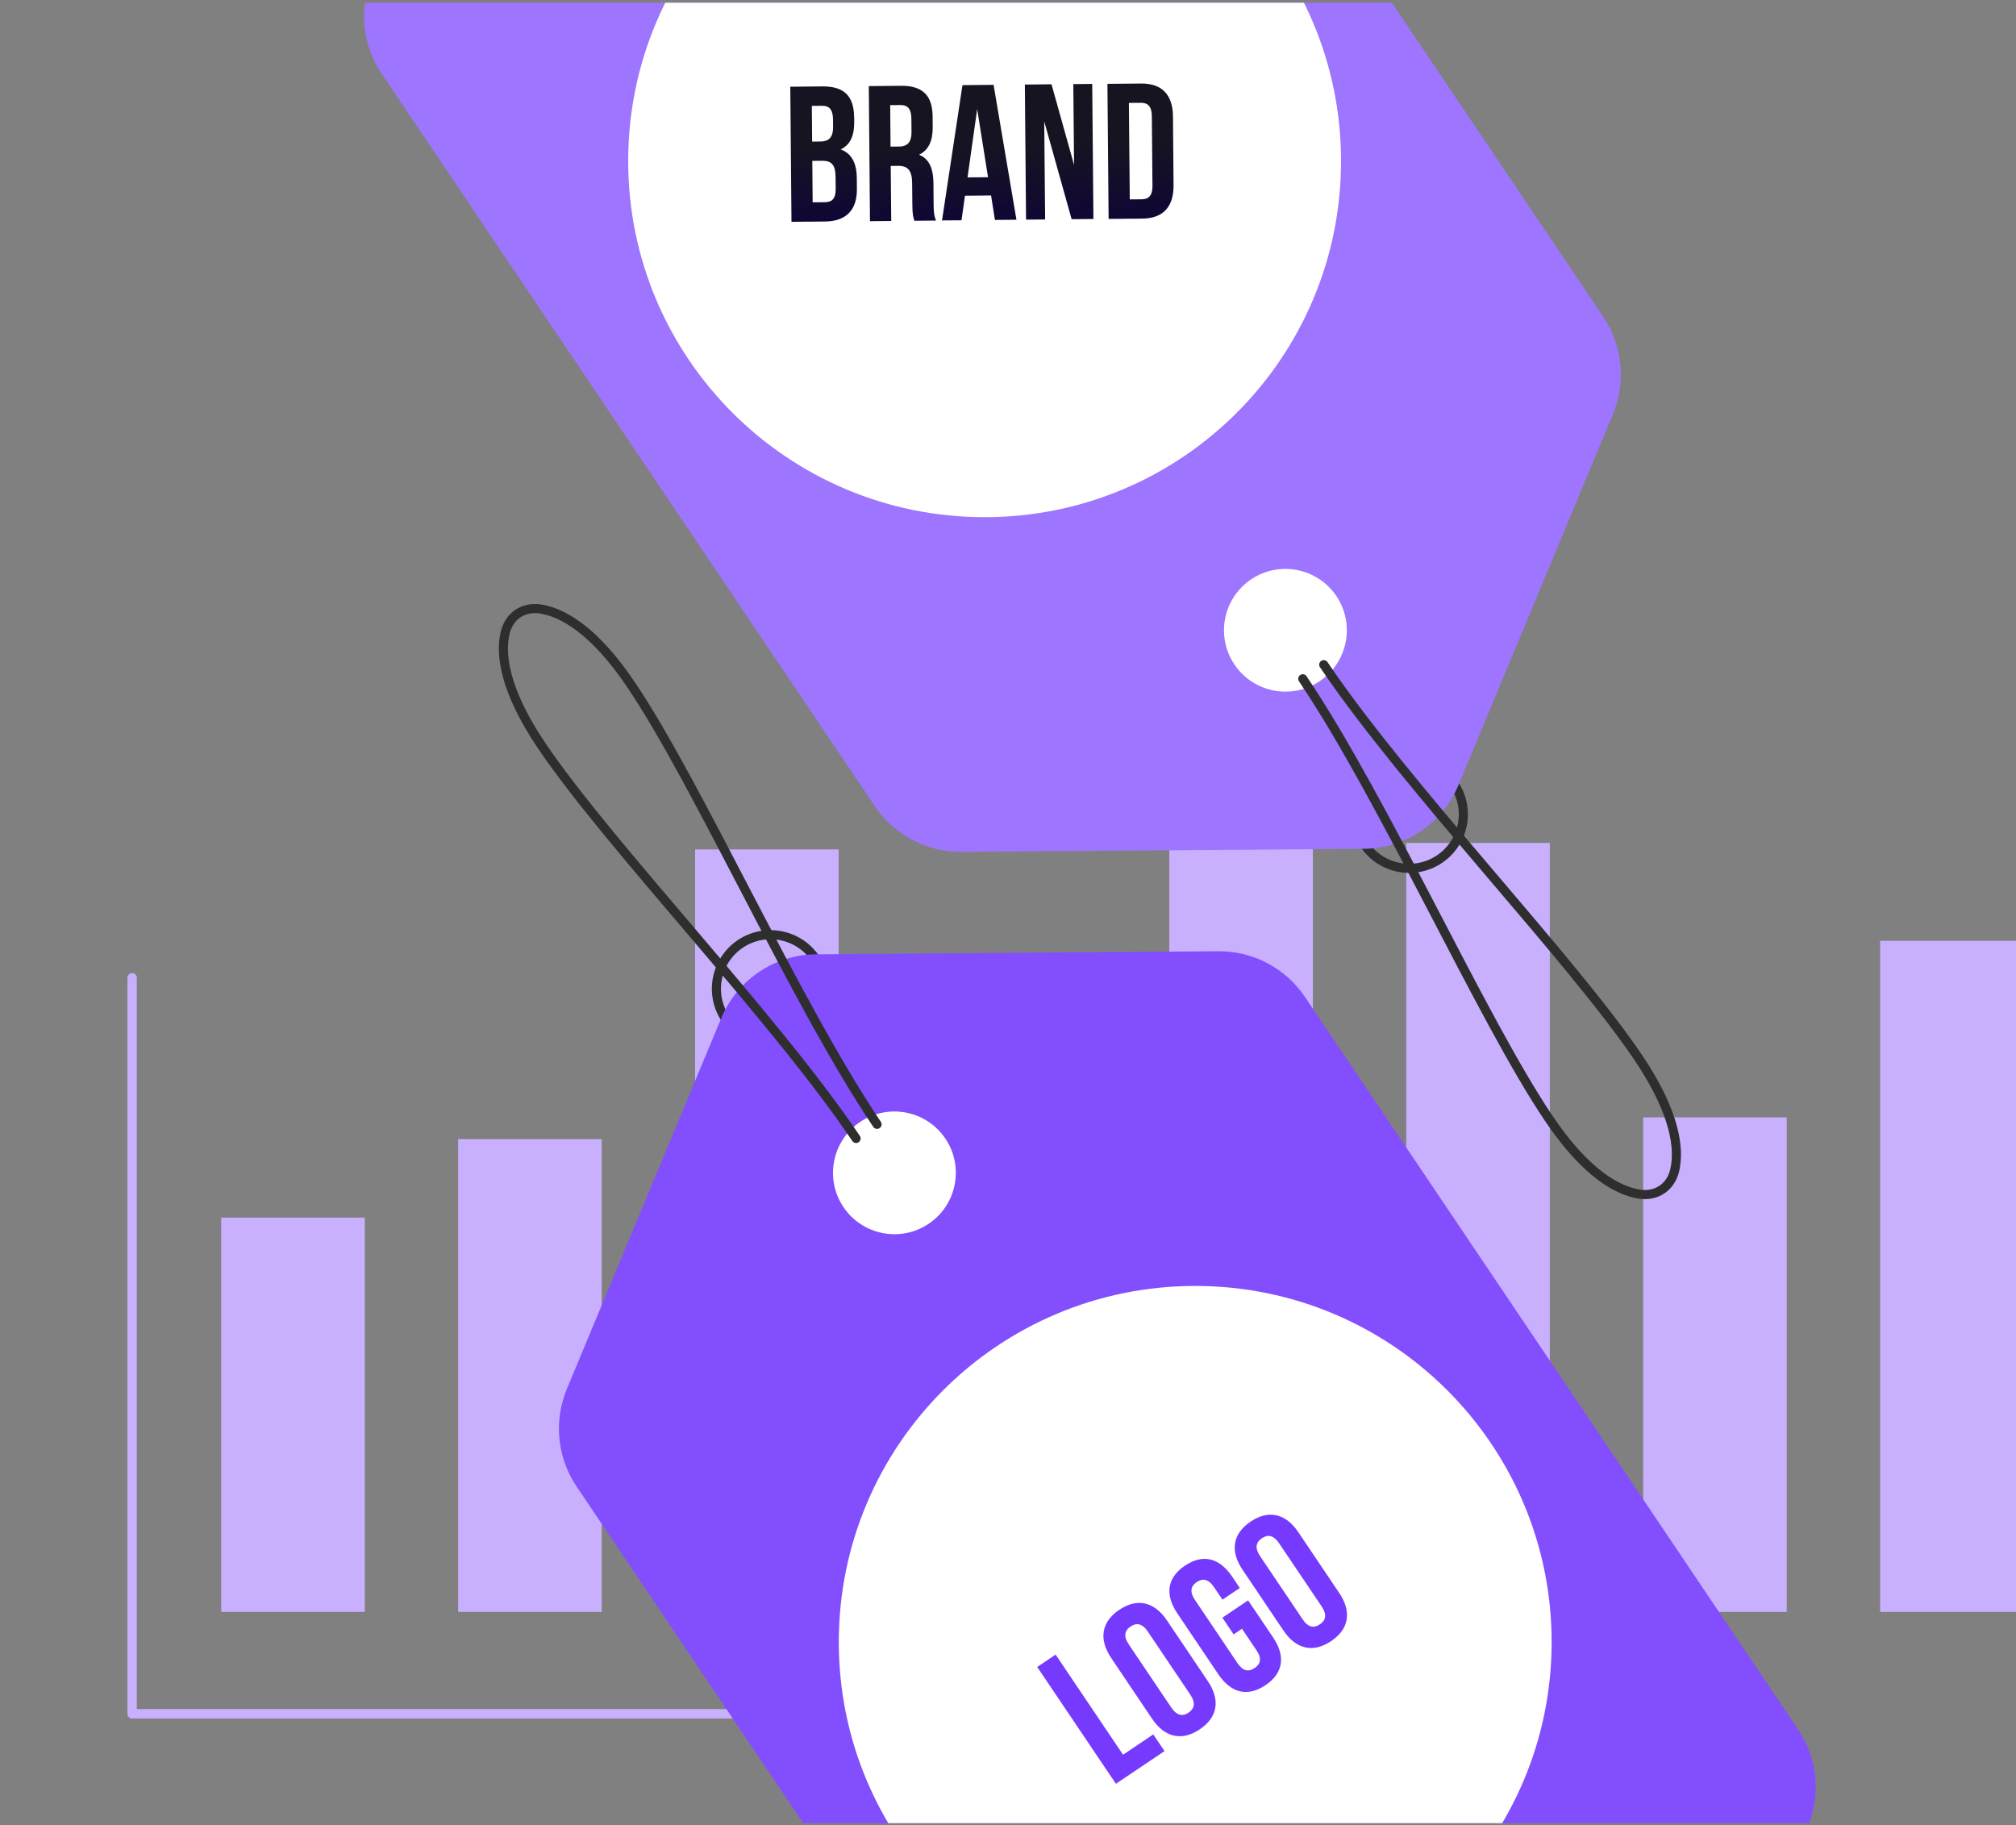 <svg width="443" height="401" viewBox="0 0 443 401" fill="none" xmlns="http://www.w3.org/2000/svg">
<rect x="0" y="0" width="443" height="401" fill="#808080" stroke="none"/>
<g clip-path="url(#clip0_177_2532)">
<g clip-path="url(#clip1_177_2532)">
<path d="M243.187 377.598H29.031C28.462 377.598 28 377.136 28 376.565V214.841C28 214.271 28.462 213.808 29.031 213.808C29.601 213.808 30.063 214.271 30.063 214.841V375.533H243.187C243.757 375.533 244.219 375.995 244.219 376.565C244.219 377.136 243.757 377.598 243.187 377.598Z" fill="#C8B0FE"/>
<path d="M80.158 267.546H48.608V354.184H80.158V267.546Z" fill="#C8B0FE"/>
<path d="M132.224 250.286H100.674V354.184H132.224V250.286Z" fill="#C8B0FE"/>
<path d="M184.29 186.642H152.74V354.184H184.29V186.642Z" fill="#C8B0FE"/>
<path d="M236.356 212.914H204.805V354.184H236.356V212.914Z" fill="#C8B0FE"/>
<path d="M288.495 143.598H256.945V354.185H288.495V143.598Z" fill="#C8B0FE"/>
<path d="M340.561 185.214H309.011V354.185H340.561V185.214Z" fill="#C8B0FE"/>
<path d="M392.627 245.519H361.077V354.185H392.627V245.519Z" fill="#C8B0FE"/>
<path d="M444.693 206.717H413.143V354.185H444.693V206.717Z" fill="#C8B0FE"/>
</g>
<path d="M179.182 210.631C175.515 205.186 168.132 203.75 162.682 207.397C157.231 211.06 155.794 218.436 159.444 223.881" stroke="#2E2E2E" stroke-width="2" stroke-miterlimit="10" stroke-linecap="round"/>
<path d="M388.941 411.513L266.62 493.721C256.198 500.734 242.06 497.961 235.041 487.549L126.692 326.616C122.431 320.279 121.638 312.244 124.562 305.198L158.503 223.683C162.005 215.268 170.213 209.756 179.33 209.69L267.694 209.014C275.324 208.948 282.493 212.726 286.754 219.063L395.102 379.996C402.122 390.408 399.347 404.533 388.925 411.546L388.941 411.513Z" fill="#834EFD"/>
<path d="M207.739 250.184C203.577 244.012 195.203 242.362 189.009 246.52C182.832 250.679 181.18 259.045 185.342 265.232C189.505 271.404 197.878 273.054 204.072 268.896C210.249 264.737 211.901 256.371 207.739 250.184Z" fill="white"/>
<path d="M192.725 247.048C174.706 220.284 153.465 172.415 138.716 150.518C130.392 138.142 123.422 134.595 118.929 133.836C115.032 133.176 111.827 135.321 110.968 139.182C109.977 143.621 110.655 151.409 118.979 163.785C133.728 185.681 170.098 223.386 188.117 250.151" stroke="#2E2E2E" stroke-width="2" stroke-miterlimit="10" stroke-linecap="round"/>
<path d="M262.64 439.053C305.895 439.053 340.961 404.021 340.961 360.806C340.961 317.591 305.895 282.558 262.64 282.558C219.384 282.558 184.318 317.591 184.318 360.806C184.318 404.021 219.384 439.053 262.64 439.053Z" fill="white"/>
<path d="M227.92 366.276L231.962 363.562L246.784 385.563L253.424 381.094L255.893 384.767L245.21 391.95L227.92 366.276Z" fill="#753AFD"/>
<path d="M244.175 364.294C241.405 360.191 241.998 356.379 245.954 353.719C249.91 351.059 253.661 351.942 256.432 356.056L265.422 369.409C268.192 373.513 267.599 377.325 263.632 379.985C259.666 382.645 255.925 381.762 253.155 377.648L244.165 364.294H244.175ZM257.38 375.193C258.62 377.023 259.892 377.185 261.175 376.313C262.457 375.451 262.802 374.213 261.563 372.371L252.228 358.511C250.988 356.68 249.716 356.519 248.433 357.391C247.151 358.263 246.806 359.491 248.045 361.333L257.38 375.193Z" fill="#753AFD"/>
<path d="M268.613 355.442L274.261 351.64L279.748 359.782C282.518 363.885 282.033 367.622 278.077 370.282C274.11 372.953 270.477 371.983 267.707 367.87L258.717 354.516C255.947 350.413 256.432 346.676 260.388 344.016C264.355 341.356 267.987 342.314 270.758 346.428L272.439 348.926L268.623 351.489L266.769 348.743C265.53 346.912 264.258 346.751 262.975 347.623C261.692 348.485 261.347 349.723 262.587 351.565L271.922 365.425C273.151 367.256 274.412 367.374 275.695 366.513C276.977 365.651 277.344 364.445 276.104 362.614L272.914 357.886L271.081 359.125L268.613 355.453V355.442Z" fill="#753AFD"/>
<path d="M273.032 344.909C270.262 340.806 270.855 336.994 274.822 334.334C278.788 331.674 282.529 332.557 285.299 336.671L294.289 350.025C297.06 354.128 296.467 357.94 292.5 360.6C288.533 363.26 284.793 362.377 282.022 358.263L273.032 344.909ZM286.237 355.797C287.466 357.628 288.749 357.789 290.031 356.917C291.314 356.056 291.659 354.817 290.419 352.976L281.084 339.115C279.845 337.285 278.573 337.123 277.29 337.995C276.007 338.857 275.662 340.095 276.902 341.937L286.237 355.797Z" fill="#753AFD"/>
<path d="M299.802 185.549C303.468 190.995 310.851 192.43 316.302 188.784C321.752 185.12 323.189 177.744 319.539 172.299" stroke="#2E2E2E" stroke-width="2" stroke-miterlimit="10" stroke-linecap="round"/>
<path d="M90.059 -15.333L212.363 -97.524C222.785 -104.537 236.923 -101.765 243.943 -91.353L352.291 69.581C356.553 75.917 357.345 83.953 354.422 90.999L320.481 172.514C316.979 180.929 308.77 186.44 299.653 186.507L211.29 187.183C203.659 187.249 196.491 183.47 192.23 177.134L83.881 16.217C76.862 5.805 79.637 -8.32 90.059 -15.333Z" fill="#9E75FE"/>
<path d="M271.261 146.013C275.423 152.185 283.797 153.835 289.991 149.676C296.168 145.518 297.82 137.152 293.658 130.964C289.496 124.793 281.122 123.143 274.928 127.301C268.751 131.459 267.099 139.825 271.261 146.013Z" fill="white"/>
<path d="M286.275 149.148C304.294 175.913 325.535 223.782 340.284 245.679C348.608 258.054 355.578 261.602 360.071 262.361C363.968 263.021 367.173 260.876 368.032 257.015C369.023 252.576 368.345 244.788 360.021 232.412C345.272 210.515 308.902 172.811 290.883 146.046" stroke="#2E2E2E" stroke-width="2" stroke-miterlimit="10" stroke-linecap="round"/>
<path d="M216.36 113.638C259.616 113.638 294.682 78.606 294.682 35.391C294.682 -7.824 259.616 -42.856 216.36 -42.856C173.105 -42.856 138.039 -7.824 138.039 35.391C138.039 78.606 173.105 113.638 216.36 113.638Z" fill="white"/>
<path d="M187.7 25.76L187.706 26.814C187.733 29.864 186.818 31.825 184.741 32.825C187.255 33.776 188.253 36.012 188.28 39.149L188.296 41.567C188.331 46.142 185.933 48.626 181.268 48.673L173.922 48.736L173.661 19.057L180.708 18.985C185.547 18.939 187.649 21.162 187.686 25.75L187.7 25.76ZM178.497 35.345L178.574 44.458L181.242 44.432C182.818 44.418 183.65 43.685 183.639 41.489L183.612 38.899C183.588 36.147 182.691 35.3 180.57 35.326L178.485 35.347L178.497 35.345ZM178.391 23.258L178.458 31.106L180.283 31.095C182.021 31.083 183.072 30.308 183.06 27.927L183.049 26.277C183.035 24.157 182.3 23.226 180.651 23.25L178.405 23.268L178.391 23.258Z" fill="url(#paint0_linear_177_2532)"/>
<path d="M200.935 48.485C200.671 47.726 200.495 47.253 200.48 44.847L200.434 40.187C200.41 37.434 199.465 36.42 197.344 36.446L195.732 36.466L195.838 48.553L191.173 48.6L190.912 18.921L197.959 18.85C202.798 18.804 204.9 21.027 204.937 25.614L204.954 27.945C204.981 30.995 204.022 32.999 201.958 33.998C204.298 34.948 205.085 37.187 205.119 40.285L205.153 44.861C205.162 46.3 205.218 47.359 205.69 48.462L200.938 48.509L200.935 48.485ZM195.614 23.101L195.691 32.214L197.516 32.203C199.254 32.191 200.304 31.416 200.293 29.035L200.27 26.109C200.257 23.988 199.522 23.057 197.861 23.083L195.614 23.101Z" fill="url(#paint1_linear_177_2532)"/>
<path d="M223.345 48.285L218.63 48.326L217.779 42.955L212.047 43.01L211.285 48.401L207.003 48.434L211.494 18.708L218.331 18.64L223.356 48.271L223.345 48.285ZM212.607 38.975L217.112 38.937L214.726 23.956L212.609 38.987L212.607 38.975Z" fill="url(#paint2_linear_177_2532)"/>
<path d="M229.463 26.729L229.661 48.225L225.466 48.259L225.205 18.579L231.061 18.52L236.017 36.245L235.852 18.48L240.008 18.44L240.269 48.119L235.479 48.158L229.473 26.715L229.463 26.729Z" fill="url(#paint3_linear_177_2532)"/>
<path d="M243.348 18.423L250.731 18.355C255.396 18.308 257.718 20.874 257.751 25.623L257.88 40.637C257.926 45.384 255.657 47.987 250.992 48.035L243.608 48.102L243.348 18.423ZM248.064 22.613L248.259 43.812L250.89 43.791C252.379 43.776 253.257 43.012 253.244 40.891L253.107 25.456C253.082 23.337 252.184 22.578 250.707 22.591L248.076 22.612L248.064 22.613Z" fill="url(#paint4_linear_177_2532)"/>
</g>
<defs>
<linearGradient id="paint0_linear_177_2532" x1="180.098" y1="31.626" x2="182.394" y2="48.615" gradientUnits="userSpaceOnUse">
<stop stop-color="#161421"/>
<stop offset="1" stop-color="#100635"/>
</linearGradient>
<linearGradient id="paint1_linear_177_2532" x1="197.395" y1="31.834" x2="199.751" y2="49.265" gradientUnits="userSpaceOnUse">
<stop stop-color="#161421"/>
<stop offset="1" stop-color="#100635"/>
</linearGradient>
<linearGradient id="paint2_linear_177_2532" x1="212.987" y1="32.138" x2="215.317" y2="49.37" gradientUnits="userSpaceOnUse">
<stop stop-color="#161421"/>
<stop offset="1" stop-color="#100635"/>
</linearGradient>
<linearGradient id="paint3_linear_177_2532" x1="232.474" y1="31.402" x2="234.833" y2="48.854" gradientUnits="userSpaceOnUse">
<stop stop-color="#161421"/>
<stop offset="1" stop-color="#100635"/>
</linearGradient>
<linearGradient id="paint4_linear_177_2532" x1="249.937" y1="30.97" x2="252.233" y2="47.956" gradientUnits="userSpaceOnUse">
<stop stop-color="#161421"/>
<stop offset="1" stop-color="#100635"/>
</linearGradient>
<clipPath id="clip0_177_2532">
<rect width="443" height="400" fill="white" transform="translate(0 0.598)"/>
</clipPath>
<clipPath id="clip1_177_2532">
<rect width="573" height="234" fill="white" transform="translate(28 143.598)"/>
</clipPath>
</defs>
</svg>
